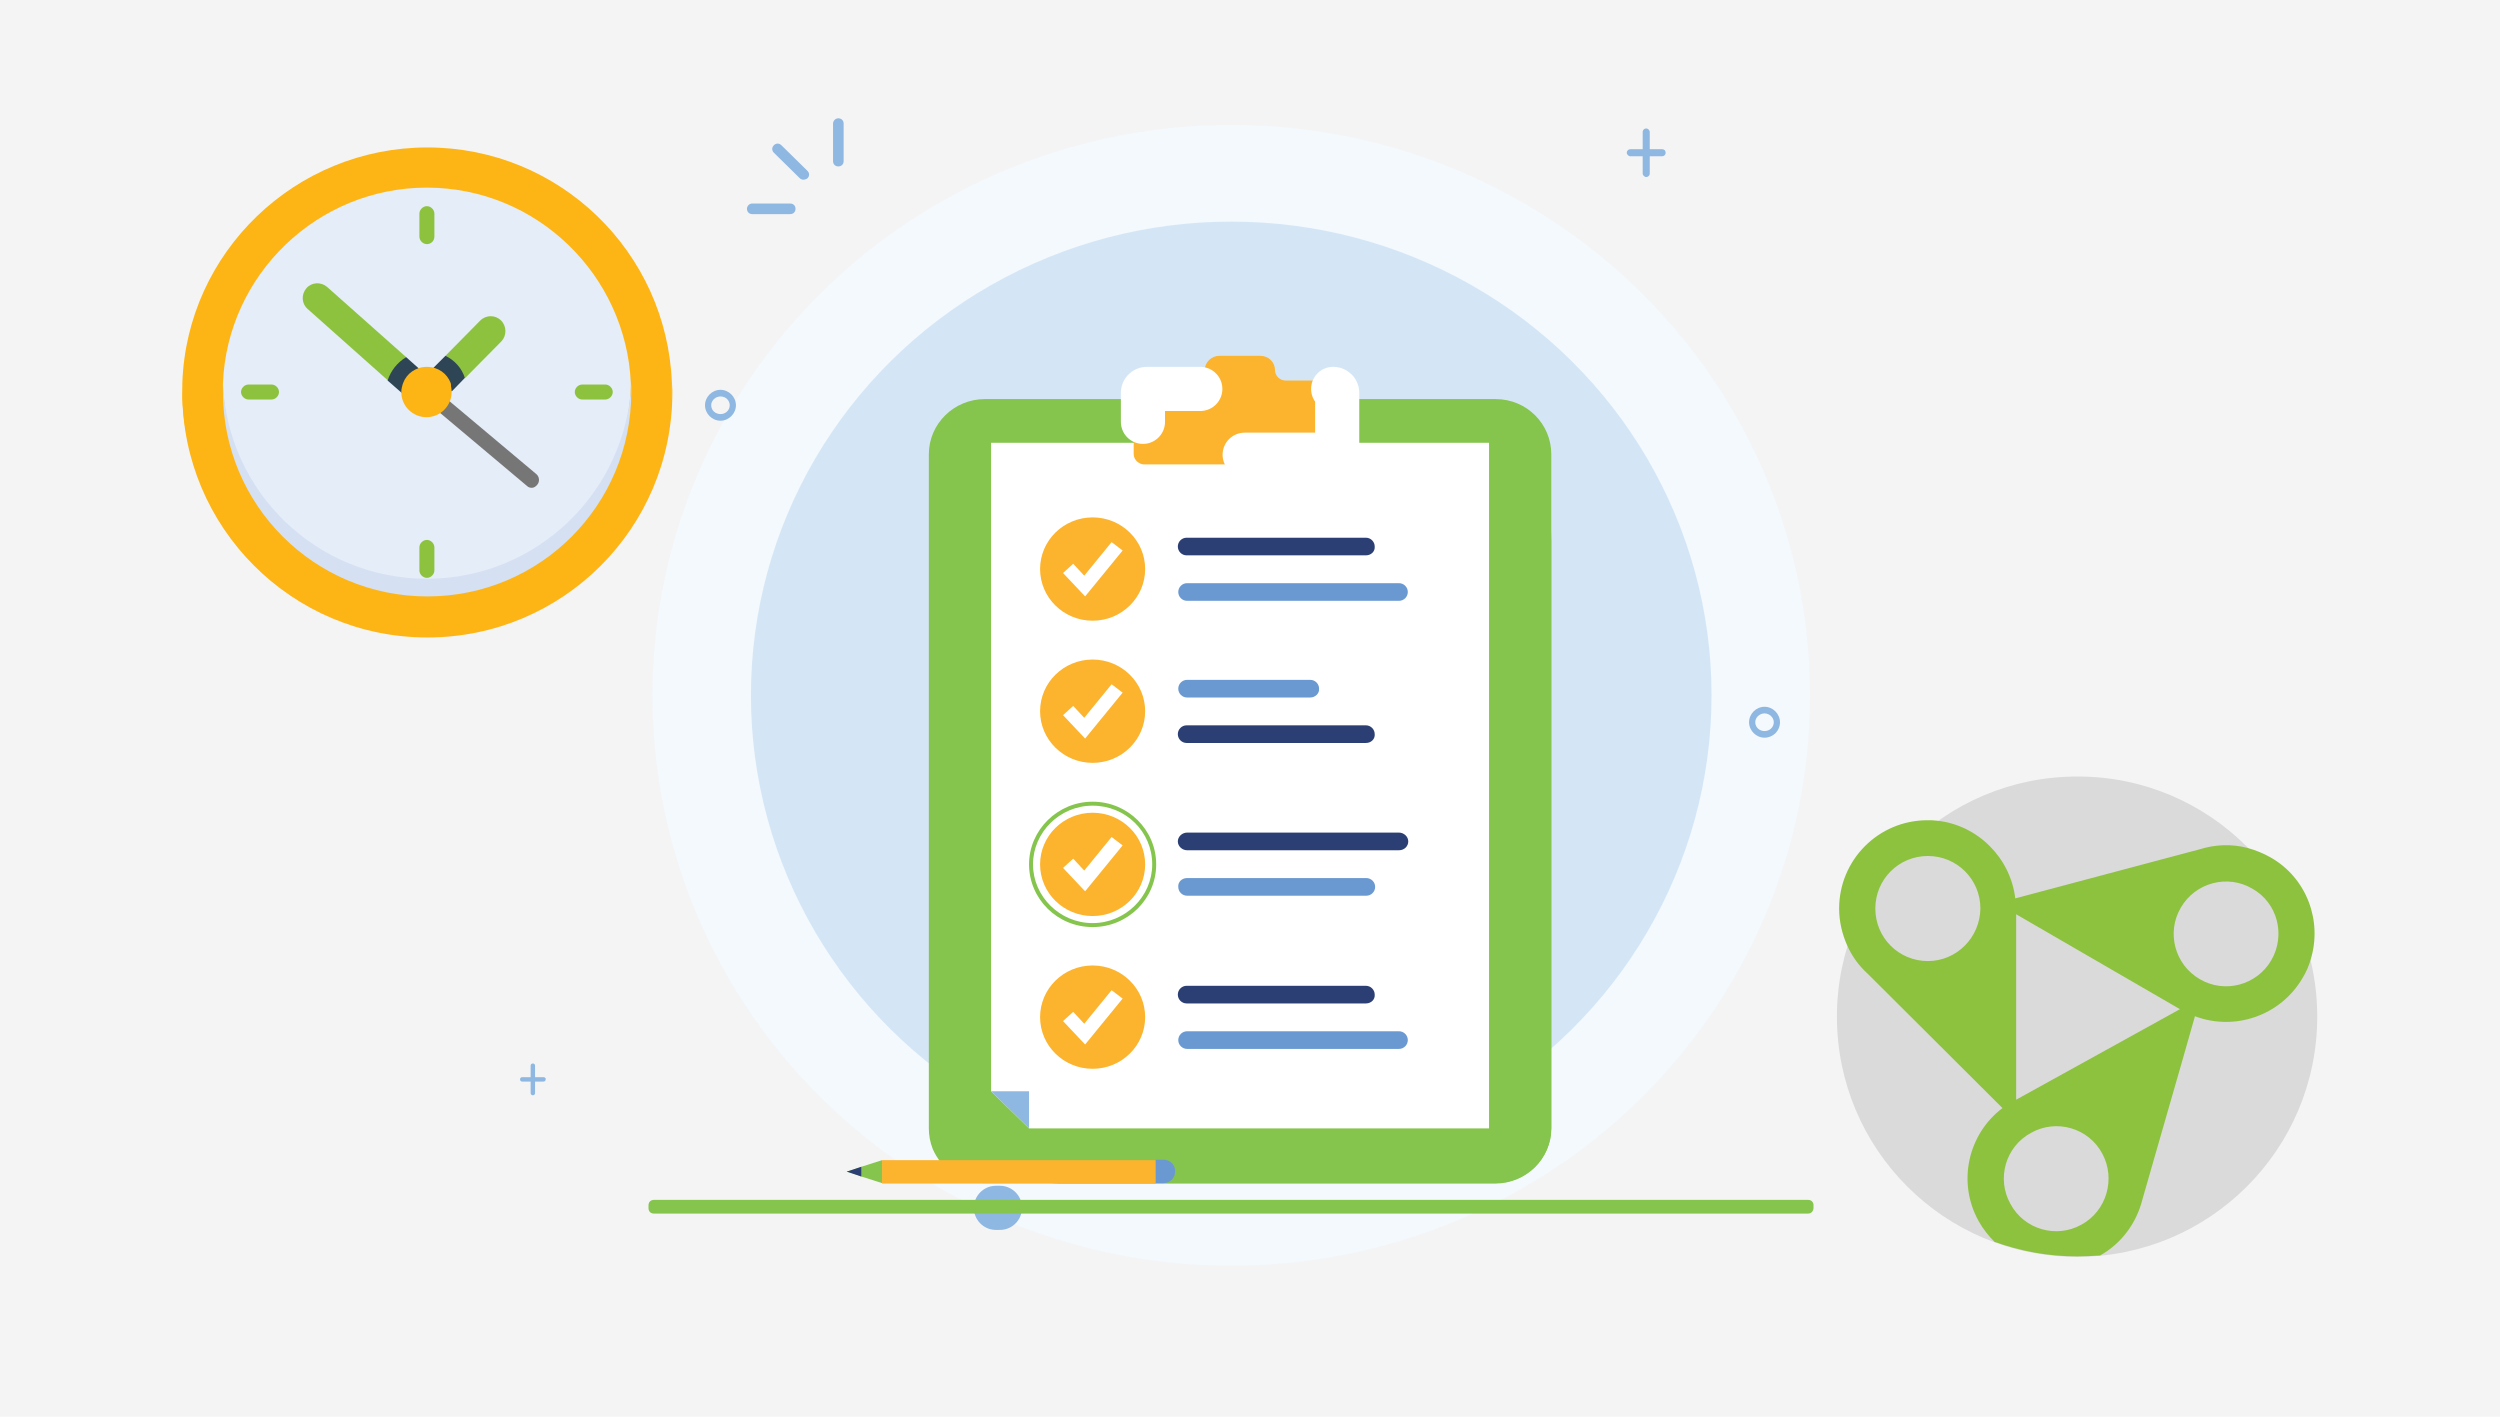 <?xml version="1.0" encoding="utf-8"?>
<!-- Generator: Adobe Illustrator 25.1.0, SVG Export Plug-In . SVG Version: 6.00 Build 0)  -->
<svg version="1.1" id="Layer_1" xmlns="http://www.w3.org/2000/svg" xmlns:xlink="http://www.w3.org/1999/xlink" x="0px" y="0px"
	 viewBox="0 0 566.3 320.9" style="enable-background:new 0 0 566.3 320.9;" xml:space="preserve">
<style type="text/css">
	.st0{fill:#F4F4F5;}
	.st1{fill:#F3F9FD;}
	.st2{fill:#D4E6F6;}
	.st3{fill:none;stroke:#8EB7E1;stroke-width:10;stroke-linecap:round;stroke-linejoin:round;}
	.st4{fill:#8EB7E1;}
	.st5{fill:#85C54D;}
	.st6{fill:#FFFFFF;}
	.st7{fill:#FCB32D;}
	.st8{fill:#2B3F74;}
	.st9{fill:#6A99D1;}
	.st10{fill:none;stroke:#FFFFFF;stroke-width:10;stroke-linecap:round;stroke-linejoin:round;stroke-dasharray:20.062,30.093;}
	.st11{fill:#FDB515;}
	.st12{fill:#E4EDF8;}
	.st13{fill:#D5E0F2;}
	.st14{fill:#8DC23F;}
	.st15{fill:#767676;}
	.st16{fill:#2E4556;}
	.st17{clip-path:url(#SVGID_2_);fill:#DADADA;}
	.st18{clip-path:url(#SVGID_2_);fill:#8DC23F;}
</style>
<rect class="st0" width="566.3" height="320.9"/>
<g>
	<g>
		<ellipse class="st1" cx="278.9" cy="157.5" rx="131.1" ry="129.2"/>
		<ellipse class="st2" cx="278.9" cy="157.5" rx="108.8" ry="107.3"/>
	</g>
	<g>
		<g>
			<g>
				<g>
					<path class="st3" d="M226.5,273.6c-0.3,0-0.6,0-0.9,0"/>
					<path class="st3" d="M481.8,253.4c0.3,0,0.6,0,0.9,0"/>
				</g>
			</g>
		</g>
		<g>
			<path class="st4" d="M399.7,167.1c-1.9,0-3.5-1.6-3.5-3.5c0-1.9,1.6-3.5,3.5-3.5s3.5,1.6,3.5,3.5
				C403.2,165.6,401.6,167.1,399.7,167.1z M399.7,161.6c-1.1,0-2.1,0.9-2.1,2s0.9,2,2.1,2s2.1-0.9,2.1-2S400.8,161.6,399.7,161.6z"
				/>
			<path class="st4" d="M163.2,95.3c-1.9,0-3.5-1.6-3.5-3.5s1.6-3.5,3.5-3.5s3.5,1.6,3.5,3.5S165.1,95.3,163.2,95.3z M163.2,89.8
				c-1.1,0-2.1,0.9-2.1,2c0,1.1,0.9,2,2.1,2s2.1-0.9,2.1-2C165.3,90.7,164.4,89.8,163.2,89.8z"/>
			<path class="st4" d="M123.1,244h-1.9v-2.6c0-0.3-0.2-0.5-0.5-0.5s-0.5,0.2-0.5,0.5v2.6h-1.9c-0.3,0-0.5,0.2-0.5,0.5
				c0,0.3,0.2,0.5,0.5,0.5h1.9v2.6c0,0.3,0.2,0.5,0.5,0.5s0.5-0.2,0.5-0.5V245h1.9c0.3,0,0.5-0.2,0.5-0.5
				C123.7,244.2,123.4,244,123.1,244z"/>
			<path class="st4" d="M376.5,33.8h-2.8v-3.9c0-0.4-0.4-0.8-0.8-0.8c-0.4,0-0.8,0.3-0.8,0.8v3.9h-2.8c-0.4,0-0.8,0.3-0.8,0.8
				c0,0.4,0.4,0.8,0.8,0.8h2.8v3.9c0,0.4,0.4,0.8,0.8,0.8c0.4,0,0.8-0.3,0.8-0.8v-3.9h2.8c0.4,0,0.8-0.3,0.8-0.8
				C377.3,34.1,377,33.8,376.5,33.8z"/>
		</g>
		<g>
			<g>
				<path class="st4" d="M179,48.5h-8.6c-0.7,0-1.2-0.5-1.2-1.2c0-0.6,0.5-1.2,1.2-1.2h8.6c0.7,0,1.2,0.5,1.2,1.2
					C180.2,48,179.7,48.5,179,48.5z"/>
			</g>
			<g>
				<path class="st4" d="M189.9,37.7c-0.7,0-1.2-0.5-1.2-1.2v-8.5c0-0.6,0.5-1.2,1.2-1.2c0.7,0,1.2,0.5,1.2,1.2v8.5
					C191.1,37.2,190.6,37.7,189.9,37.7z"/>
			</g>
			<g>
				<path class="st4" d="M182,40.7c-0.3,0-0.6-0.1-0.8-0.3l-5.9-5.8c-0.5-0.5-0.5-1.2,0-1.7c0.5-0.5,1.2-0.5,1.7,0l5.9,5.8
					c0.5,0.5,0.5,1.2,0,1.7C182.6,40.6,182.3,40.7,182,40.7z"/>
			</g>
		</g>
	</g>
	<path class="st5" d="M409.6,274.9H148.1c-0.7,0-1.2-0.5-1.2-1.2V273c0-0.7,0.5-1.2,1.2-1.2h261.5c0.7,0,1.2,0.5,1.2,1.2v0.6
		C410.8,274.3,410.3,274.9,409.6,274.9z"/>
</g>
<g>
	<g>
		<g>
			<path class="st5" d="M351.4,102.9v152.6c0,6.9-5.7,12.5-12.7,12.5H223c-0.1,0-0.2,0-0.2,0c-5.2-0.1-9.6-3.3-11.5-7.7
				c-0.6-1.5-0.9-3.1-0.9-4.7V102.9c0-6.9,5.7-12.5,12.7-12.5h115.7C345.8,90.4,351.4,96,351.4,102.9z"/>
			<path class="st5" d="M351.4,120.3v135.3c0,6.9-5.7,12.5-12.7,12.5H237.7C349.9,262.9,351.4,120.3,351.4,120.3z"/>
		</g>
		<g>
			<polygon class="st6" points="224.5,100.3 224.5,247.2 233.1,255.6 337.3,255.6 337.3,100.3 			"/>
			<polygon class="st4" points="233.1,255.6 224.5,247.2 233.1,247.2 			"/>
		</g>
		<g>
			<g>
				<g>
					<g>
						<g>
							<g>
								<g>
									<ellipse class="st7" cx="247.5" cy="230.4" rx="11.9" ry="11.7"/>
								</g>
							</g>
						</g>
					</g>
					<polygon class="st6" points="245.8,236.6 240.8,231.3 243.1,229.2 245.6,231.9 251.8,224.3 254.3,226.2 					"/>
				</g>
				<g>
					<path class="st8" d="M309.4,227.3h-40.6c-1.1,0-2-0.9-2-2l0,0c0-1.1,0.9-2,2-2h40.6c1.1,0,2,0.9,2,2l0,0
						C311.5,226.4,310.6,227.3,309.4,227.3z"/>
					<path class="st9" d="M316.9,237.6h-48c-1.1,0-2-0.9-2-2l0,0c0-1.1,0.9-2,2-2h48c1.1,0,2,0.9,2,2l0,0
						C318.9,236.7,318,237.6,316.9,237.6z"/>
				</g>
			</g>
			<g>
				<g>
					<g>
						<g>
							<g>
								<g>
									<ellipse class="st7" cx="247.5" cy="195.8" rx="11.9" ry="11.7"/>
								</g>
							</g>
						</g>
					</g>
					<polygon class="st6" points="245.8,201.9 240.8,196.6 243.1,194.5 245.6,197.2 251.8,189.6 254.3,191.5 					"/>
				</g>
				<g>
					<path class="st9" d="M268.9,198.9h40.6c1.1,0,2,0.9,2,2l0,0c0,1.1-0.9,2-2,2h-40.6c-1.1,0-2-0.9-2-2l0,0
						C266.8,199.8,267.7,198.9,268.9,198.9z"/>
					<path class="st8" d="M268.9,188.6h48c1.1,0,2.1,0.9,2.1,2l0,0c0,1.1-0.9,2-2.1,2h-48c-1.1,0-2.1-0.9-2.1-2l0,0
						C266.8,189.5,267.8,188.6,268.9,188.6z"/>
				</g>
				<g>
					<path class="st5" d="M247.5,210c-8,0-14.4-6.4-14.4-14.2s6.5-14.2,14.4-14.2c8,0,14.4,6.4,14.4,14.2S255.5,210,247.5,210z
						 M247.5,182.5c-7.4,0-13.5,6-13.5,13.3c0,7.3,6.1,13.3,13.5,13.3c7.4,0,13.5-6,13.5-13.3C261,188.4,255,182.5,247.5,182.5z"/>
				</g>
			</g>
			<g>
				<g>
					<g>
						<g>
							<g>
								<g>
									<ellipse class="st7" cx="247.5" cy="161.1" rx="11.9" ry="11.7"/>
								</g>
							</g>
						</g>
					</g>
					<polygon class="st6" points="245.8,167.3 240.8,162 243.1,159.9 245.6,162.6 251.8,155 254.3,156.9 					"/>
				</g>
				<g>
					<path class="st9" d="M296.8,158h-27.9c-1.1,0-2-0.9-2-2l0,0c0-1.1,0.9-2,2-2h27.9c1.1,0,2,0.9,2,2l0,0
						C298.9,157.1,297.9,158,296.8,158z"/>
					<path class="st8" d="M309.4,168.3h-40.6c-1.1,0-2-0.9-2-2l0,0c0-1.1,0.9-2,2-2h40.6c1.1,0,2,0.9,2,2l0,0
						C311.5,167.4,310.6,168.3,309.4,168.3z"/>
				</g>
			</g>
			<g>
				<g>
					<g>
						<g>
							<g>
								<g>
									<ellipse class="st7" cx="247.5" cy="128.9" rx="11.9" ry="11.7"/>
								</g>
							</g>
						</g>
					</g>
					<polygon class="st6" points="245.8,135.1 240.8,129.8 243.1,127.7 245.6,130.4 251.8,122.8 254.3,124.7 					"/>
				</g>
				<g>
					<path class="st8" d="M309.4,125.8h-40.6c-1.1,0-2-0.9-2-2v0c0-1.1,0.9-2,2-2h40.6c1.1,0,2,0.9,2,2l0,0
						C311.5,124.9,310.6,125.8,309.4,125.8z"/>
					<path class="st9" d="M316.9,136.1h-48c-1.1,0-2-0.9-2-2l0,0c0-1.1,0.9-2,2-2h48c1.1,0,2,0.9,2,2l0,0
						C318.9,135.2,318,136.1,316.9,136.1z"/>
				</g>
			</g>
		</g>
		<g>
			<path class="st7" d="M302.5,86.2h-11.3c-1.3,0-2.4-1.1-2.4-2.4v0c0-1.8-1.5-3.2-3.3-3.2h-9.3c-1.8,0-3.3,1.5-3.3,3.2v0
				c0,1.3-1.1,2.4-2.4,2.4h-11.3c-1.3,0-2.4,1.1-2.4,2.4v14.2c0,0.9,0.5,1.7,1.3,2.1c0.3,0.2,0.7,0.3,1.1,0.3h43.2
				c1.3,0,2.4-1.1,2.4-2.4V88.5C304.9,87.2,303.8,86.2,302.5,86.2z"/>
			<g>
				<g>
					<path class="st10" d="M302,103h-42.2c-0.5,0-0.9-0.4-0.9-0.9V89c0-0.5,0.4-0.9,0.9-0.9H302c0.5,0,0.9,0.4,0.9,0.9v13.1
						C302.9,102.6,302.5,103,302,103z"/>
				</g>
			</g>
		</g>
	</g>
	<g>
		<rect x="199.8" y="262.8" class="st7" width="62" height="5.3"/>
		<path class="st9" d="M263.6,268h-1.8v-5.3h1.8c1.5,0,2.6,1.2,2.6,2.6v0C266.2,266.8,265.1,268,263.6,268z"/>
		<polygon class="st5" points="199.8,262.8 199.8,268 195.1,266.5 191.8,265.4 195.1,264.3 		"/>
		<polygon class="st8" points="195.1,264.3 195.1,266.5 191.8,265.4 		"/>
	</g>
</g>
<g>
	<path class="st11" d="M152.2,88.8c0-0.7,0-1.3,0-2c-1.1-29.7-25.5-53.4-55.4-53.4S42.3,57.1,41.3,86.8c0,0.7,0,1.3,0,2
		c0,30.6,28.5,53.4,55.5,53.4C124.2,142.3,152.2,119.5,152.2,88.8L152.2,88.8z M152.2,88.8"/>
	<path class="st11" d="M96.7,140.3c-30,0-54.4-23.8-55.4-53.4c0,0.7,0,1.3,0,2c0,30.6,24.8,55.5,55.5,55.5s55.5-24.8,55.5-55.5
		c0-0.7,0-1.3,0-2C151.1,116.5,126.7,140.3,96.7,140.3L96.7,140.3z M96.7,140.3"/>
	<path class="st12" d="M142.9,86.8c-1.1-24.6-21.4-44.3-46.2-44.3S51.5,62.2,50.5,86.8c0,0.7,0,45.3,46.2,45.3S143,87.5,142.9,86.8
		L142.9,86.8z M142.9,86.8"/>
	<path class="st13" d="M96.7,131.1c-24.9,0-45.2-19.6-46.2-44.3c0,0.7,0,1.3,0,2c0,25.6,20.7,46.3,46.3,46.3S143,114.4,143,88.8
		c0-0.7,0-1.3,0-2C141.9,111.4,121.6,131.1,96.7,131.1L96.7,131.1z M96.7,131.1"/>
	<path class="st14" d="M113.5,72.6c-1.3-1.3-3.4-1.3-4.7,0l-7.9,8l0.8,3.8l3.7,1.2l8.2-8.3C114.8,76,114.8,73.9,113.5,72.6
		L113.5,72.6z M113.5,72.6"/>
	<path class="st14" d="M92,80.9L74.1,65c-1.4-1.2-3.5-1.1-4.7,0.3c-1.2,1.4-1.1,3.5,0.3,4.7l18.2,16.2l3.8-1.3L92,80.9z M92,80.9"/>
	<path class="st15" d="M120.5,110.5c-0.4,0-0.8-0.1-1.1-0.4L98.1,92.2c-0.7-0.6-0.8-1.7-0.2-2.4c0.6-0.7,1.7-0.8,2.4-0.2l21.2,17.8
		c0.7,0.6,0.8,1.7,0.2,2.4C121.4,110.2,120.9,110.5,120.5,110.5L120.5,110.5z M120.5,110.5"/>
	<path class="st16" d="M87.8,86.2L91,89l4-1.4l-0.2-4.2L92,80.9C90,82.1,88.5,84,87.8,86.2L87.8,86.2z M87.8,86.2"/>
	<path class="st16" d="M100.9,80.6l-2.7,2.7v5.3h4.2l2.9-3C104.6,83.4,103,81.6,100.9,80.6L100.9,80.6z M100.9,80.6"/>
	<path class="st11" d="M102.1,86.8c-0.8-2.2-2.9-3.7-5.4-3.7s-4.6,1.5-5.4,3.7c-0.2,0.6,0,5.7,5.4,5.7S102.3,87.4,102.1,86.8
		L102.1,86.8z M102.1,86.8"/>
	<path class="st11" d="M96.7,90.5c-2.5,0-4.6-1.5-5.4-3.7c-0.2,0.6-0.4,1.3-0.4,2c0,3.2,2.6,5.7,5.7,5.7c3.2,0,5.7-2.6,5.7-5.7
		c0-0.7-0.1-1.4-0.4-2C101.3,89,99.2,90.5,96.7,90.5L96.7,90.5z M96.7,90.5"/>
	<path class="st14" d="M98.4,53.6v-5.2c0-0.9-0.8-1.7-1.7-1.7S95,47.5,95,48.4v5.2c0,0.9,0.8,1.7,1.7,1.7S98.4,54.6,98.4,53.6
		L98.4,53.6z M98.4,53.6"/>
	<path class="st14" d="M95,124v5.2c0,0.9,0.8,1.7,1.7,1.7s1.7-0.8,1.7-1.7V124c0-0.9-0.8-1.7-1.7-1.7S95,123.1,95,124L95,124z
		 M95,124"/>
	<path class="st14" d="M137.1,90.5c0.9,0,1.7-0.8,1.7-1.7c0-0.9-0.8-1.7-1.7-1.7h-5.2c-0.9,0-1.7,0.8-1.7,1.7c0,0.9,0.8,1.7,1.7,1.7
		H137.1z M137.1,90.5"/>
	<path class="st14" d="M56.3,87.1c-0.9,0-1.7,0.8-1.7,1.7c0,0.9,0.8,1.7,1.7,1.7h5.2c0.9,0,1.7-0.8,1.7-1.7c0-0.9-0.8-1.7-1.7-1.7
		H56.3z M56.3,87.1"/>
</g>
<g>
	<g>
		<defs>
			<rect id="SVGID_1_" x="416" y="175.8" width="108.9" height="108.9"/>
		</defs>
		<clipPath id="SVGID_2_">
			<use xlink:href="#SVGID_1_"  style="overflow:visible;"/>
		</clipPath>
		<path class="st17" d="M524.9,230.3c0,30.1-24.4,54.4-54.4,54.4c-30.1,0-54.4-24.4-54.4-54.4s24.4-54.4,54.4-54.4
			C500.5,175.8,524.9,200.2,524.9,230.3L524.9,230.3z M524.9,230.3"/>
		<path class="st18" d="M514.3,194.2c-1.6-0.9-3.3-1.6-5.1-2.1c-3.7-1-7.5-0.8-11,0.3c-0.4,0.1-26,6.9-41.7,11.1
			c-1.1-9.2-8.5-16.6-17.7-17.6c-0.7-0.1-1.4-0.1-2.2-0.1c-11.1,0-20,9-20,20c0,3,0.7,5.8,1.8,8.3c1.1,2.5,2.7,4.7,4.7,6.5
			c0.4,0.4,22,21.9,30.5,30.4c-7.8,5.9-10.3,16.8-5.4,25.6c1,1.8,2.2,3.3,3.6,4.7c5.8,2.1,12.1,3.3,18.7,3.3c1.7,0,3.5-0.1,5.2-0.2
			c5-2.8,8.3-7.5,9.6-12.7c0.1-0.5,9.1-31.5,11.9-41.5c9,3.4,19.4-0.1,24.4-8.7c0.8-1.3,1.4-2.7,1.8-4.1
			C526.1,208.7,522.6,198.9,514.3,194.2L514.3,194.2z M436.7,217.7c-6.6,0-11.9-5.3-11.9-11.9c0-6.6,5.3-11.9,11.9-11.9
			c6.6,0,11.9,5.3,11.9,11.9C448.5,212.4,443.2,217.7,436.7,217.7L436.7,217.7z M471.5,277.4c-5.7,3.2-13,1.1-16.1-4.7
			c-3.2-5.7-1.1-13,4.7-16.1c5.7-3.2,13-1.1,16.1,4.7C479.3,267,477.2,274.3,471.5,277.4L471.5,277.4z M456.7,249.1v-42l37.1,21.5
			L456.7,249.1z M514.5,217.5c-3.3,5.7-10.6,7.6-16.2,4.3c-5.7-3.3-7.6-10.6-4.3-16.2c3.3-5.7,10.6-7.6,16.2-4.3
			C515.9,204.5,517.8,211.8,514.5,217.5L514.5,217.5z M514.5,217.5"/>
	</g>
</g>
</svg>

